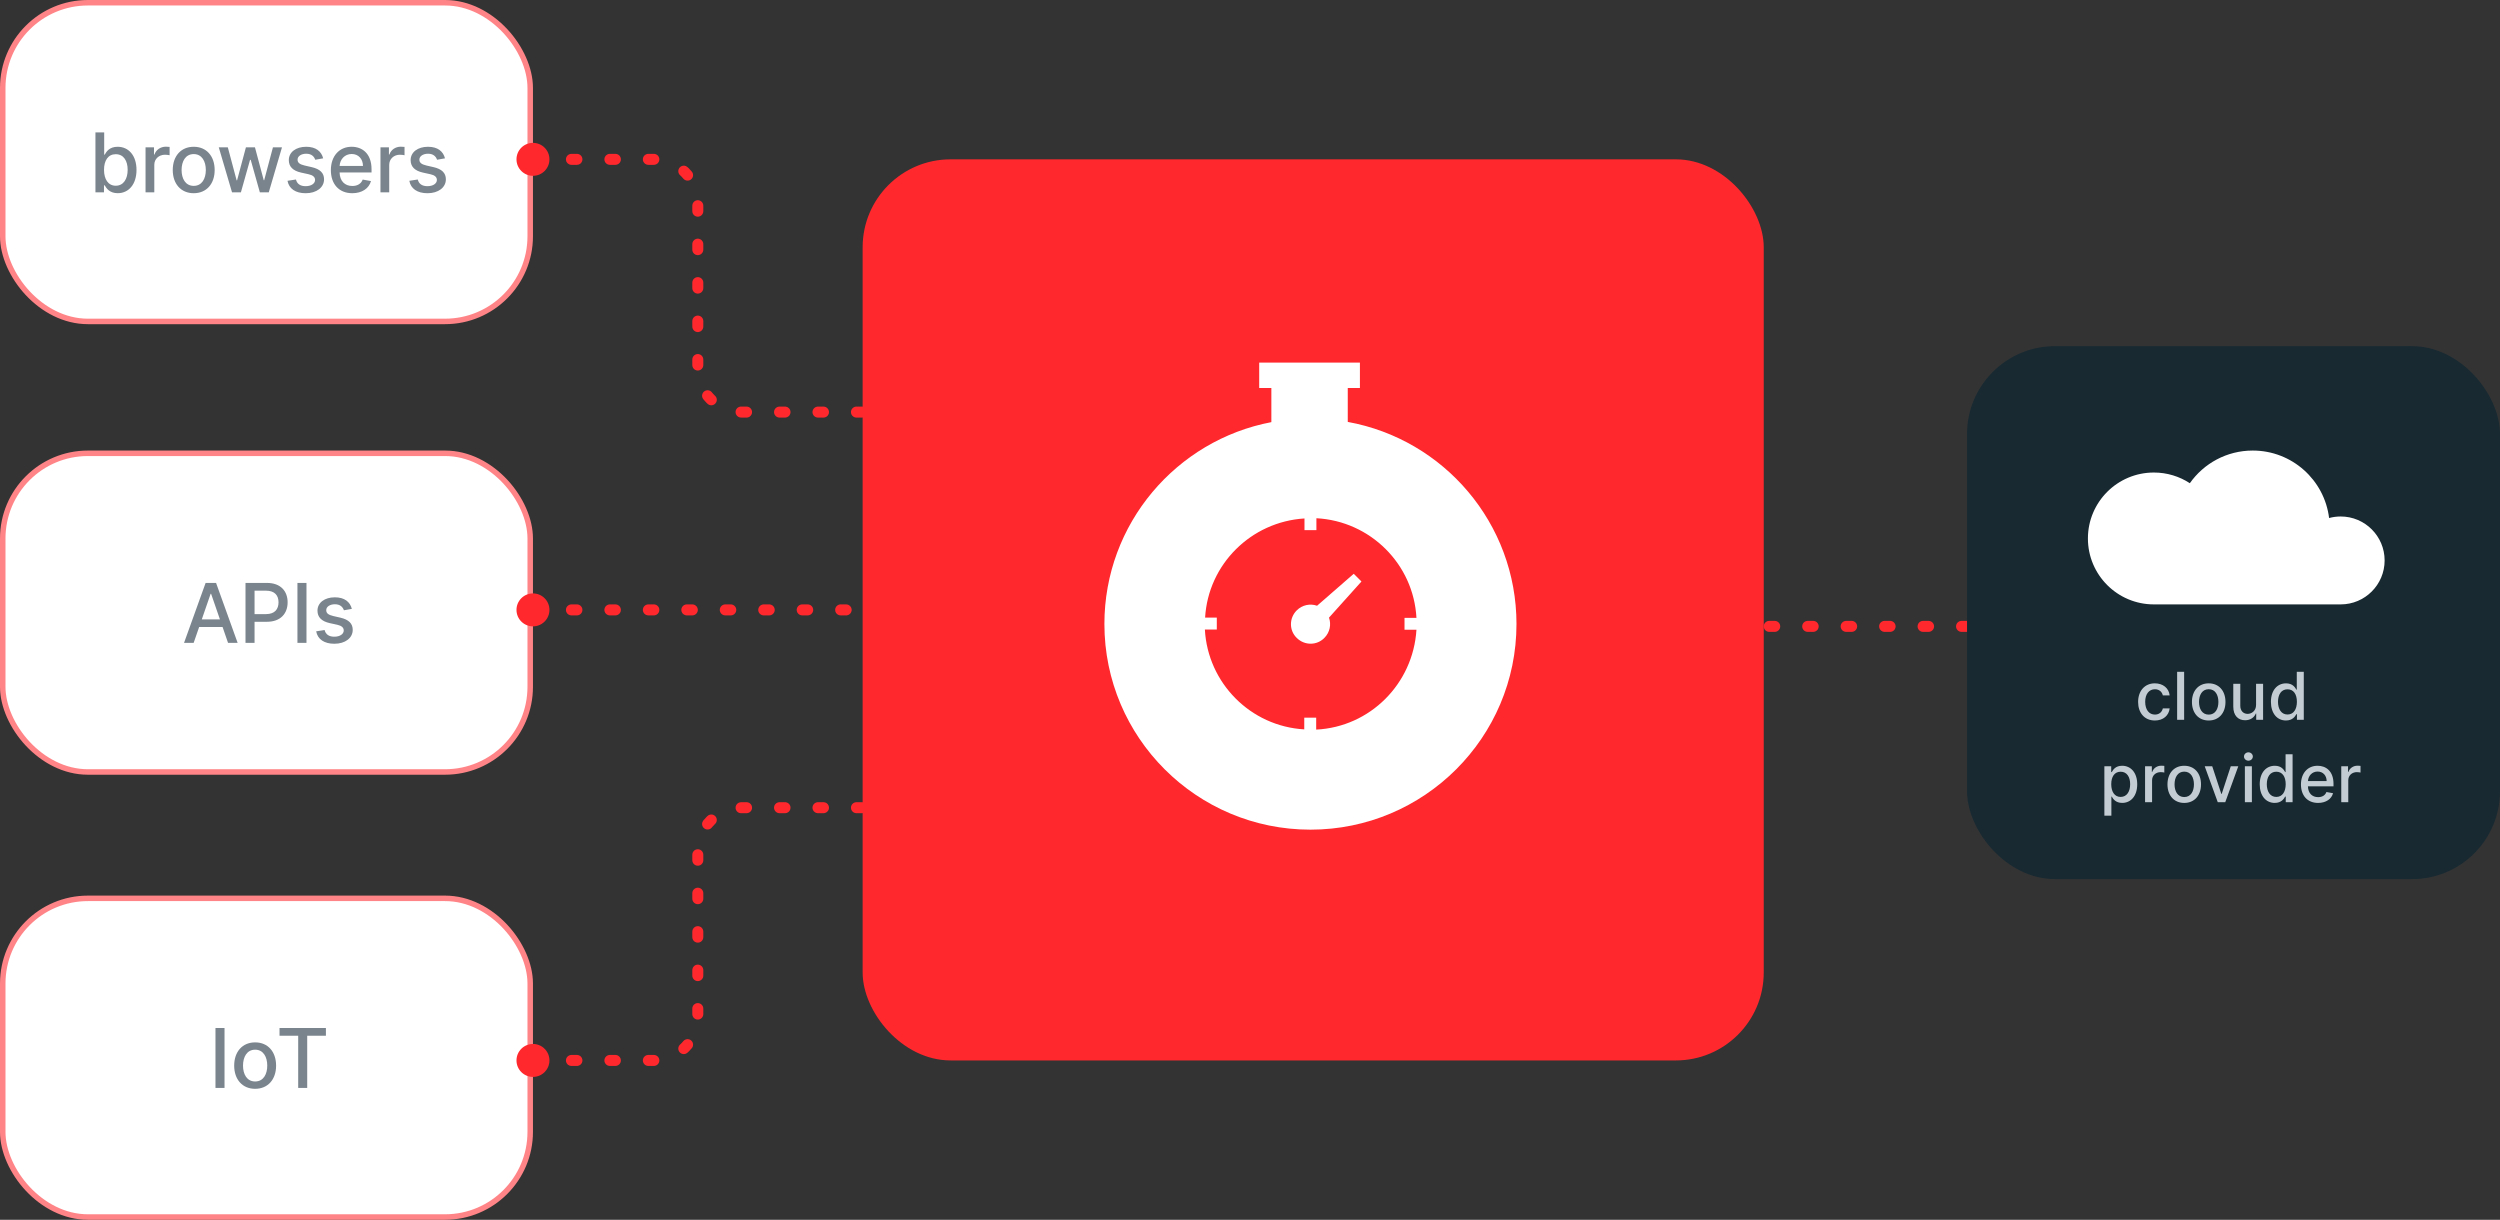 <?xml version="1.0" encoding="UTF-8" standalone="no"?>
<svg xmlns="http://www.w3.org/2000/svg" fill="none" height="222" viewBox="0 0 455 222" width="455">
  <rect x="0" y="0" width="455" height="222" fill="#333333" stroke="none"/>
  <rect fill="#ff282d" height="164" rx="16" width="164" x="157" y="29"></rect>
  <rect fill="#fff" height="58" rx="15.5" stroke="#ff8487" width="96" x=".5" y=".5"></rect>
  <rect fill="#fff" height="58" rx="15.5" stroke="#ff8487" width="96" x=".5" y="82.5"></rect>
  <rect fill="#fff" height="58" rx="15.5" stroke="#ff8487" width="96" x=".5" y="163.5"></rect>
  <g stroke="#ff282d" stroke-dasharray="1 6" stroke-linecap="round" stroke-width="2">
    <path d="m97 29h22c4.418 0 8 3.582 8 8v30c0 4.418 3.582 8 8 8h22"></path>
    <path d="m322 114h36"></path>
    <path d="m97 111h59.5"></path>
    <path d="m97 193h22c4.418 0 8-3.582 8-8v-30c0-4.418 3.582-8 8-8h22"></path>
  </g>
  <circle cx="97" cy="29" fill="#ff282d" r="3"></circle>
  <circle cx="97" cy="111" fill="#ff282d" r="3"></circle>
  <circle cx="97" cy="193" fill="#ff282d" r="3"></circle>
  <path d="m17.37 35h1.555v-1.273h.133c.288.522.874 1.433 2.365 1.433 1.982 0 3.42-1.587 3.42-4.235 0-2.653-1.46-4.213-3.436-4.213-1.518 0-2.067.927-2.349 1.433h-.096v-4.054h-1.593zm1.561-4.091c0-1.71.746-2.845 2.136-2.845 1.444 0 2.168 1.22 2.168 2.845 0 1.641-.746 2.892-2.168 2.892-1.369 0-2.136-1.172-2.136-2.892zm7.557 4.091h1.593v-4.996c0-1.071.826-1.843 1.955-1.843.33 0 .703.059.831.096v-1.523c-.16-.021-.474-.037-.676-.037-.959 0-1.779.543-2.078 1.422h-.085v-1.3h-1.539zm8.766.165c2.307 0 3.814-1.688 3.814-4.219 0-2.546-1.508-4.235-3.814-4.235-2.306 0-3.814 1.689-3.814 4.235 0 2.53 1.508 4.219 3.814 4.219zm.005-1.337c-1.508 0-2.211-1.316-2.211-2.887 0-1.566.703-2.898 2.211-2.898 1.497 0 2.2 1.332 2.2 2.898 0 1.571-.703 2.887-2.2 2.887zm6.967 1.172h1.619l1.662-5.907h.122l1.662 5.907h1.625l2.402-8.182h-1.646l-1.593 5.982h-.08l-1.598-5.982h-1.646l-1.609 6.008h-.08l-1.603-6.008h-1.646zm16.591-6.184c-.33-1.273-1.326-2.104-3.095-2.104-1.848 0-3.159.975-3.159 2.424 0 1.161.703 1.934 2.237 2.275l1.385.304c.788.176 1.156.527 1.156 1.039 0 .634-.676 1.129-1.72 1.129-.954 0-1.566-.41-1.758-1.214l-1.54.234c.266 1.449 1.47 2.264 3.308 2.264 1.976 0 3.345-1.049 3.345-2.53 0-1.156-.735-1.87-2.237-2.216l-1.3-.298c-.9-.213-1.289-.517-1.284-1.071-.005-.629.676-1.076 1.582-1.076.991 0 1.449.549 1.635 1.097zm5.293 6.349c1.784 0 3.047-.879 3.409-2.211l-1.507-.272c-.288.772-.98 1.167-1.886 1.167-1.364 0-2.28-.884-2.322-2.461h5.817v-.565c0-2.956-1.768-4.112-3.622-4.112-2.28 0-3.782 1.737-3.782 4.251 0 2.541 1.481 4.203 3.894 4.203zm-2.301-4.97c.064-1.161.905-2.168 2.2-2.168 1.236 0 2.046.916 2.051 2.168zm7.435 4.805h1.593v-4.996c0-1.071.826-1.843 1.955-1.843.33 0 .703.059.831.096v-1.523c-.16-.021-.474-.037-.676-.037-.959 0-1.779.543-2.077 1.422h-.085v-1.3h-1.539zm11.744-6.184c-.33-1.273-1.326-2.104-3.095-2.104-1.848 0-3.159.975-3.159 2.424 0 1.161.703 1.934 2.237 2.275l1.385.304c.788.176 1.156.527 1.156 1.039 0 .634-.676 1.129-1.72 1.129-.954 0-1.566-.41-1.758-1.214l-1.539.234c.266 1.449 1.47 2.264 3.308 2.264 1.976 0 3.345-1.049 3.345-2.53 0-1.156-.735-1.87-2.237-2.216l-1.3-.298c-.9-.213-1.289-.517-1.284-1.071-.005-.629.676-1.076 1.582-1.076.991 0 1.449.549 1.635 1.097z" fill="#7a848d"></path>
  <path d="m35.245 117 1.001-2.887h4.261l.996 2.887h1.747l-3.926-10.909h-1.902l-3.926 10.909zm1.481-4.272 1.609-4.656h.085l1.609 4.656zm7.957 4.272h1.646v-3.835h2.237c2.53 0 3.782-1.529 3.782-3.542 0-2.009-1.241-3.532-3.777-3.532h-3.889zm1.646-5.231v-4.267h2.067c1.63 0 2.296.885 2.296 2.121 0 1.235-.666 2.146-2.275 2.146zm9.451-5.678h-1.646v10.909h1.646zm8.256 4.725c-.33-1.273-1.326-2.104-3.095-2.104-1.848 0-3.159.974-3.159 2.423 0 1.162.703 1.934 2.237 2.275l1.385.303c.788.176 1.156.528 1.156 1.039 0 .634-.676 1.129-1.72 1.129-.954 0-1.566-.41-1.758-1.214l-1.539.234c.266 1.449 1.47 2.264 3.308 2.264 1.976 0 3.345-1.049 3.345-2.53 0-1.156-.735-1.87-2.237-2.216l-1.3-.298c-.9-.213-1.289-.517-1.284-1.071-.005-.628.676-1.076 1.582-1.076.991 0 1.449.549 1.635 1.097z" fill="#7a848d"></path>
  <path d="m40.863 187.091h-1.646v10.909h1.646zm5.572 11.074c2.307 0 3.814-1.688 3.814-4.219 0-2.546-1.507-4.234-3.814-4.234-2.306 0-3.814 1.688-3.814 4.234 0 2.531 1.508 4.219 3.814 4.219zm.005-1.337c-1.508 0-2.211-1.316-2.211-2.887 0-1.566.703-2.898 2.211-2.898 1.497 0 2.2 1.332 2.2 2.898 0 1.571-.703 2.887-2.2 2.887zm4.432-8.32h3.398v9.492h1.641v-9.492h3.404v-1.417h-8.443z" fill="#7a848d"></path>
  <path d="m245.293 76.79v-6.178h2.21v-4.613h-18.328v4.613h2.211v6.218c-17.283 3.289-30.386 18.492-30.386 36.743 0 20.659 16.801 37.426 37.5 37.426s37.5-16.767 37.5-37.426c0-18.331-13.223-33.615-30.707-36.783zm-5.748 55.998v-2.167h-2.17v2.126c-9.767-.561-17.565-8.423-18.087-18.171h2.17v-2.166h-2.13c.563-9.707 8.36-17.449 18.087-18.051v2.126h2.17v-2.166c9.807.521 17.685 8.344 18.208 18.131h-2.171v2.166h2.171c-.603 9.828-8.441 17.69-18.248 18.172z" fill="#fff"></path>
  <path d="m246.378 104.429-6.672 5.816c-1.246-.441-2.693-.161-3.698.842-1.407 1.404-1.407 3.651 0 5.014 1.407 1.404 3.658 1.404 5.024 0 1.005-1.002 1.286-2.446.844-3.69l5.909-6.579z" fill="#fff"></path>
  <rect fill="#182931" height="97" rx="16" width="97" x="358" y="63"></rect>
  <path d="m392.188 131.132c1.547 0 2.548-.929 2.689-2.203h-1.24c-.162.707-.712 1.125-1.441 1.125-1.078 0-1.772-.899-1.772-2.327 0-1.402.707-2.284 1.772-2.284.81 0 1.304.512 1.441 1.125h1.24c-.137-1.321-1.215-2.199-2.702-2.199-1.845 0-3.038 1.39-3.038 3.388 0 1.973 1.15 3.375 3.051 3.375zm5.325-8.859h-1.274v8.727h1.274zm4.472 8.859c1.845 0 3.051-1.351 3.051-3.375 0-2.037-1.206-3.388-3.051-3.388s-3.051 1.351-3.051 3.388c0 2.024 1.206 3.375 3.051 3.375zm.004-1.07c-1.206 0-1.768-1.052-1.768-2.309 0-1.253.562-2.318 1.768-2.318 1.197 0 1.76 1.065 1.76 2.318 0 1.257-.563 2.309-1.76 2.309zm8.615-1.776c.005 1.112-.822 1.64-1.538 1.64-.788 0-1.334-.571-1.334-1.462v-4.009h-1.274v4.163c0 1.623.891 2.467 2.148 2.467.984 0 1.653-.52 1.956-1.219h.068v1.134h1.253v-6.545h-1.279zm5.441 2.842c1.193 0 1.662-.729 1.892-1.146h.107v1.018h1.244v-8.727h-1.274v3.243h-.077c-.23-.405-.665-1.147-1.883-1.147-1.581 0-2.745 1.249-2.745 3.371 0 2.118 1.147 3.388 2.736 3.388zm.281-1.087c-1.137 0-1.73-1.001-1.73-2.314 0-1.299.58-2.275 1.73-2.275 1.113 0 1.709.907 1.709 2.275 0 1.377-.609 2.314-1.709 2.314zm-33.329 18.414h1.274v-3.473h.077c.23.417.699 1.146 1.892 1.146 1.585 0 2.736-1.27 2.736-3.388 0-2.122-1.168-3.371-2.749-3.371-1.214 0-1.653.742-1.879 1.147h-.107v-1.061h-1.244zm1.249-5.728c0-1.368.596-2.275 1.709-2.275 1.154 0 1.734.976 1.734 2.275 0 1.313-.597 2.314-1.734 2.314-1.096 0-1.709-.937-1.709-2.314zm6.157 3.273h1.275v-3.997c0-.857.66-1.475 1.563-1.475.265 0 .563.047.665.077v-1.219c-.128-.017-.379-.029-.541-.029-.767 0-1.423.434-1.662 1.137h-.068v-1.039h-1.232zm7.129.132c1.845 0 3.051-1.351 3.051-3.375 0-2.037-1.206-3.388-3.051-3.388-1.846 0-3.052 1.351-3.052 3.388 0 2.024 1.206 3.375 3.052 3.375zm.004-1.07c-1.206 0-1.769-1.052-1.769-2.309 0-1.253.563-2.318 1.769-2.318 1.197 0 1.76 1.065 1.76 2.318 0 1.257-.563 2.309-1.76 2.309zm9.834-5.607h-1.368l-1.653 5.036h-.068l-1.658-5.036h-1.368l2.378 6.545h1.363zm1.197 6.545h1.275v-6.545h-1.275zm.644-7.555c.439 0 .805-.341.805-.759s-.366-.763-.805-.763c-.443 0-.805.345-.805.763s.362.759.805.759zm4.795 7.683c1.193 0 1.662-.729 1.892-1.146h.107v1.018h1.244v-8.727h-1.274v3.243h-.077c-.23-.405-.665-1.147-1.883-1.147-1.581 0-2.745 1.249-2.745 3.371 0 2.118 1.147 3.388 2.736 3.388zm.281-1.087c-1.137 0-1.73-1.001-1.73-2.314 0-1.299.58-2.275 1.73-2.275 1.113 0 1.709.907 1.709 2.275 0 1.377-.609 2.314-1.709 2.314zm7.601 1.091c1.428 0 2.438-.703 2.728-1.768l-1.206-.218c-.23.618-.784.934-1.509.934-1.091 0-1.824-.708-1.858-1.969h4.654v-.452c0-2.365-1.415-3.29-2.898-3.29-1.824 0-3.026 1.39-3.026 3.401 0 2.033 1.185 3.362 3.115 3.362zm-1.84-3.976c.051-.929.724-1.734 1.76-1.734.988 0 1.636.733 1.64 1.734zm6.062 3.844h1.275v-3.997c0-.857.66-1.475 1.564-1.475.264 0 .562.047.664.077v-1.219c-.128-.017-.379-.029-.541-.029-.767 0-1.423.434-1.662 1.137h-.068v-1.039h-1.232z" fill="#c4ccd3"></path>
  <path clip-rule="evenodd" d="m392 110c-6.627 0-12-5.373-12-12 0-6.627 5.373-12 12-12 2.416 0 4.666.714 6.549 1.943 2.534-3.595 6.718-5.943 11.451-5.943 7.15 0 13.047 5.359 13.895 12.28.671-.182 1.377-.28 2.105-.28 4.418 0 8 3.582 8 8 0 4.418-3.582 8-8 8h-16z" fill="#fff" fill-rule="evenodd"></path>
</svg>

